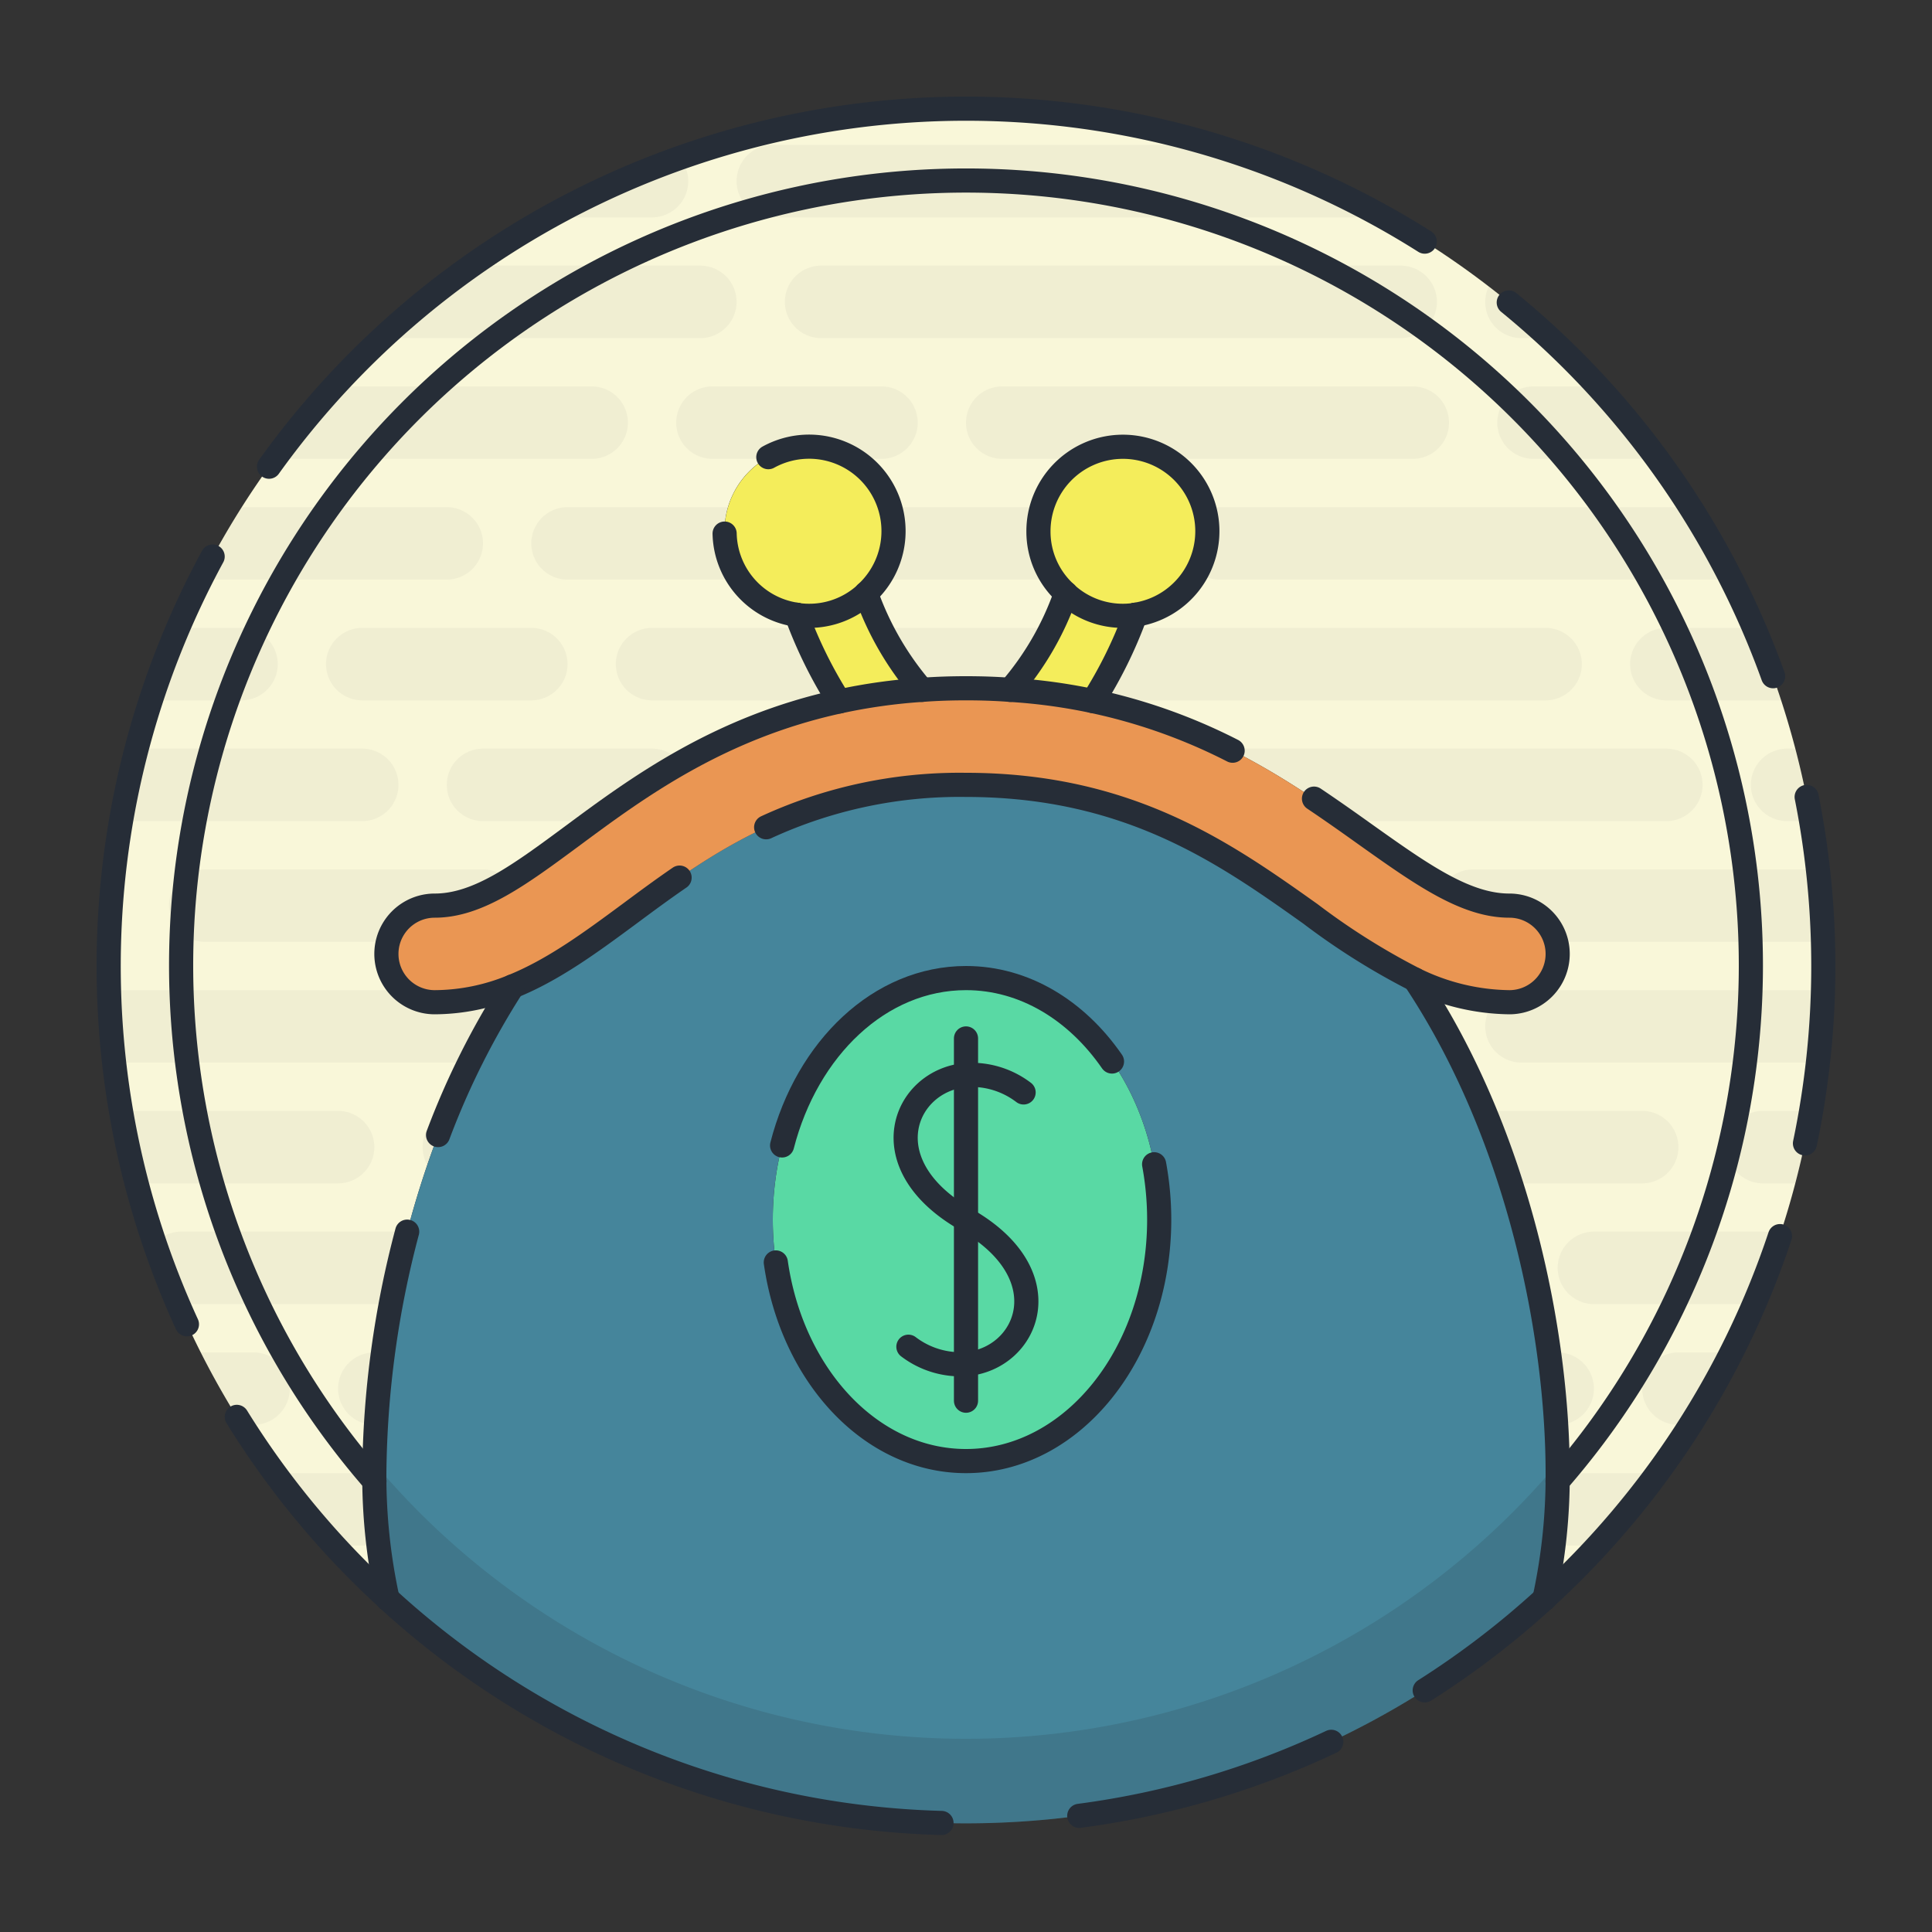 <svg id="icons" xmlns="http://www.w3.org/2000/svg" viewBox="0 0 160 160"><rect x="0" y="0" width="160" height="160" fill="#333333" stroke="none"/><defs><style>.cls-1{fill:#f9f7d9;}.cls-2,.cls-7{fill:#262d37;}.cls-2{opacity:0.04;}.cls-3{fill:#59d9a4;}.cls-4{fill:#45859b;}.cls-5{fill:#ea9653;}.cls-6{fill:#f4ed5b;}.cls-7{opacity:0.16;}.cls-8{fill:none;stroke:#262d37;stroke-linecap:round;stroke-linejoin:round;stroke-width:2px;}</style></defs><title>coin-purse</title><g id="_Group_" data-name="&lt;Group&gt;"><path class="cls-1" d="M80,9a70.994,70.994,0,0,1,47.91,123.39A47.651,47.651,0,0,0,129,122c0-11.21-3.13-27.82-11.83-40.88A18.237,18.237,0,0,0,125,83a4,4,0,0,0,0-8c-3.63,0-7.26-2.58-11.85-5.84-5.79-4.12-12.65-8.99-22.64-11.1a36.855,36.855,0,0,0,3.52-7.14v-.01A6.994,6.994,0,1,0,86,44a6.892,6.892,0,0,0,2.27,5.14v.01a24.463,24.463,0,0,1-4.61,7.98C82.48,57.04,81.26,57,80,57s-2.47.04-3.65.13a24.947,24.947,0,0,1-4.62-7.98v-.01A6.892,6.892,0,0,0,74,44a7,7,0,1,0-8.03,6.91v.01a37.2,37.2,0,0,0,3.54,7.17c-10.02,2.18-16.8,7.2-22.09,11.12C43.05,72.44,39.59,75,36,75a4,4,0,0,0,0,8,17.035,17.035,0,0,0,6.45-1.31C34.04,94.66,31,110.96,31,122a47.651,47.651,0,0,0,1.09,10.39A70.994,70.994,0,0,1,80,9Z"/><path class="cls-2" d="M38,108H15c-.092,0-.179-.019-.268-.027-.7-1.64-1.335-3.317-1.916-5.018A2.983,2.983,0,0,1,15,102H38a3,3,0,0,1,0,6ZM54,72H50a3,3,0,0,0,0,6h4a3,3,0,0,0,0-6ZM73,38a3,3,0,0,0,0-6H59a3,3,0,0,0,0,6ZM31,95a3,3,0,0,0-3-3H10.03c.346,2.029.764,4.033,1.278,6H28A3,3,0,0,0,31,95Zm17,13h74a3,3,0,0,0,0-6H48a3,3,0,0,0,0,6ZM83,32a3,3,0,0,0,0,6h34a3,3,0,0,0,0-6ZM98,45a3,3,0,0,0,3,3h42.375q-1.563-3.09-3.412-6H101A3,3,0,0,0,98,45ZM65,25a3,3,0,0,0,3,3h48a3,3,0,0,0,0-6H68A3,3,0,0,0,65,25Zm54,50a3,3,0,0,0,3,3h28.949c-.056-2.022-.188-4.024-.41-6H122A3,3,0,0,0,119,75Zm20,20a3,3,0,0,0-3-3H102a3,3,0,0,0,0,6h34A3,3,0,0,0,139,95ZM124,35a3,3,0,0,0,3,3h10.236a71.347,71.347,0,0,0-4.93-6H127A3,3,0,0,0,124,35ZM35,95a3,3,0,0,0,3,3H92a3,3,0,0,0,0-6H38A3,3,0,0,0,35,95Zm5-23H17a3,3,0,0,0,0,6H40a3,3,0,0,0,0-6ZM24,115a3,3,0,0,0-3-3H16.625q1.563,3.09,3.412,6H21A3,3,0,0,0,24,115ZM61,85a3,3,0,0,0-3-3H9.051c.056,2.022.188,4.024.41,6H58A3,3,0,0,0,61,85Zm70-30a3,3,0,0,0-3-3H54a3,3,0,0,0,0,6h74A3,3,0,0,0,131,55ZM98,145a2.991,2.991,0,0,0,2.585,2.958A70.557,70.557,0,0,0,114.592,142H101A3,3,0,0,0,98,145Zm28-63a3,3,0,0,0,0,6h24a3,3,0,0,0,.546-.055c.212-1.9.34-3.832.4-5.778A2.969,2.969,0,0,0,150,82Zm19-17a3,3,0,0,0,3,3h1.97c-.346-2.029-.764-4.033-1.278-6H148A3,3,0,0,0,145,65ZM68,82a3,3,0,0,0,0,6h48a3,3,0,0,0,0-6Zm-4-4h48a3,3,0,0,0,0-6H64a3,3,0,0,0,0,6Zm77-13a3,3,0,0,0-3-3H64a3,3,0,0,0,0,6h74A3,3,0,0,0,141,65Zm-6-10a3,3,0,0,0,3,3h9.508q-1-3.062-2.252-6H138A3,3,0,0,0,135,55ZM54,62H40a3,3,0,0,0,0,6H54a3,3,0,0,0,0-6ZM64,18h48a2.985,2.985,0,0,0,1.68-.514A70.563,70.563,0,0,0,100.437,12H64a3,3,0,0,0,0,6Zm62,10h2.321q-2.415-2.246-5.035-4.261A2.985,2.985,0,0,0,126,28ZM57,15a2.973,2.973,0,0,0-.718-1.927A70.6,70.6,0,0,0,45.408,18H54A3,3,0,0,0,57,15Zm75,87a3,3,0,0,0,0,6h13.256c.791-1.841,1.5-3.727,2.132-5.645A2.966,2.966,0,0,0,146,102ZM44,45a3,3,0,0,0,3,3H91a3,3,0,0,0,0-6H47A3,3,0,0,0,44,45Zm99,50a3,3,0,0,0,3,3h2.692c.514-1.967.932-3.971,1.278-6H146A3,3,0,0,0,143,95ZM40,45a3,3,0,0,0-3-3H20.038q-1.847,2.908-3.412,6H37A3,3,0,0,0,40,45ZM52,35a3,3,0,0,0-3-3H27.694a71.347,71.347,0,0,0-4.93,6H49A3,3,0,0,0,52,35Zm62,90a3,3,0,0,0,3,3h15.306a71.347,71.347,0,0,0,4.93-6H117A3,3,0,0,0,114,125Zm22-10a3,3,0,0,0,3,3h.962q1.847-2.908,3.412-6H139A3,3,0,0,0,136,115ZM91,142H47a2.988,2.988,0,0,0-1.175.24A70.567,70.567,0,0,0,59.563,148H91a3,3,0,0,0,0-6Zm41-27a3,3,0,0,0-3-3H85a3,3,0,0,0,0,6h44A3,3,0,0,0,132,115ZM61,25a3,3,0,0,0-3-3H39.074a71.316,71.316,0,0,0-7.4,6H58A3,3,0,0,0,61,25ZM23,55a3,3,0,0,0-3-3H14.744q-1.26,2.933-2.252,6H20A3,3,0,0,0,23,55Zm29,80a3,3,0,0,0-3-3H31.679a71.316,71.316,0,0,0,7.4,6H49A3,3,0,0,0,52,135Zm0-10a3,3,0,0,0-3-3H22.764a71.347,71.347,0,0,0,4.93,6H49A3,3,0,0,0,52,125ZM33,65a3,3,0,0,0-3-3H11.308c-.514,1.967-.932,3.971-1.278,6H30A3,3,0,0,0,33,65Zm91,70a3,3,0,0,0,.073.643q2.195-1.741,4.248-3.643H127A3,3,0,0,0,124,135ZM30,52a3,3,0,0,0,0,6H44a3,3,0,0,0,0-6Zm77,70H99a3,3,0,0,0,0,6h8a3,3,0,0,0,0-6Zm-79-7a3,3,0,0,0,3,3H75a3,3,0,0,0,0-6H31A3,3,0,0,0,28,115Zm89,17H83a3,3,0,0,0,0,6h34a3,3,0,0,0,0-6Zm-58,0a3,3,0,0,0,0,6H73a3,3,0,0,0,0-6Zm33-7a3,3,0,0,0-3-3H59a3,3,0,0,0,0,6H89A3,3,0,0,0,92,125Z"/><path class="cls-3" d="M80,81c8.84,0,16,8.95,16,20s-7.16,20-16,20-16-8.95-16-20S71.16,81,80,81Z"/><path class="cls-4" d="M128.99,121.19c-.14-11.19-3.33-27.32-11.82-40.07a57.671,57.671,0,0,1-8.65-5.44C101.48,70.68,93.49,65,80,65c-13.45,0-21.08,5.65-27.82,10.64-3.22,2.38-6.32,4.67-9.73,6.05-8.21,12.66-11.3,28.49-11.44,39.5-.01.27-.01.54-.01.81a47.651,47.651,0,0,0,1.09,10.39v.01a71,71,0,0,0,95.82,0v-.01A47.651,47.651,0,0,0,129,122C129,121.73,129,121.46,128.99,121.19ZM80,81c8.84,0,16,8.95,16,20s-7.16,20-16,20-16-8.95-16-20S71.16,81,80,81Z"/><path class="cls-5" d="M125,75a4,4,0,0,1,0,8,18.237,18.237,0,0,1-7.83-1.88,57.67,57.67,0,0,1-8.65-5.44C101.48,70.68,93.49,65,80,65c-13.45,0-21.08,5.65-27.82,10.64-3.22,2.38-6.32,4.67-9.73,6.05A17.035,17.035,0,0,1,36,83a4,4,0,0,1,0-8c3.59,0,7.05-2.56,11.42-5.79,5.29-3.92,12.07-8.94,22.09-11.12a46.773,46.773,0,0,1,6.84-.96C77.53,57.04,78.74,57,80,57s2.48.04,3.66.13a47.016,47.016,0,0,1,6.85.93c9.99,2.11,16.85,6.98,22.64,11.1C117.74,72.42,121.37,75,125,75Z"/><path class="cls-6" d="M71.73,49.15a24.947,24.947,0,0,0,4.62,7.98,46.773,46.773,0,0,0-6.84.96,37.2,37.2,0,0,1-3.54-7.17,6.922,6.922,0,0,0,5.76-1.77Z"/><path class="cls-6" d="M93,37a6.993,6.993,0,0,1,1.03,13.91v.01a6.922,6.922,0,0,1-5.76-1.77v-.01A6.892,6.892,0,0,1,86,44,7,7,0,0,1,93,37Z"/><path class="cls-6" d="M93,51a6.93,6.93,0,0,0,1.03-.08,36.855,36.855,0,0,1-3.52,7.14,47.016,47.016,0,0,0-6.85-.93,24.463,24.463,0,0,0,4.61-7.98A6.9,6.9,0,0,0,93,51Z"/><path class="cls-6" d="M67,37a7,7,0,0,1,7,7,6.892,6.892,0,0,1-2.27,5.14v.01a6.922,6.922,0,0,1-5.76,1.77v-.01A6.993,6.993,0,0,1,67,37Z"/><path class="cls-7" d="M128.99,121.19a64.014,64.014,0,0,1-97.98,0c-.01.27-.01.54-.01.81a47.651,47.651,0,0,0,1.09,10.39v.01a71,71,0,0,0,95.82,0v-.01A47.651,47.651,0,0,0,129,122C129,121.73,129,121.46,128.99,121.19Z"/><path class="cls-8" d="M32.09,132.4a70.689,70.689,0,0,0,45.88,18.57"/><path class="cls-8" d="M127.91,132.4a71.161,71.161,0,0,1-9.92,7.59"/><path class="cls-8" d="M89.38,150.38a70.321,70.321,0,0,0,20.87-6.13"/><path class="cls-8" d="M22.28,38.65a71.022,71.022,0,0,1,95.71-18.64"/><path class="cls-8" d="M127.91,132.39a71.02,71.02,0,0,0,19.5-30.02"/><path class="cls-8" d="M149.62,66a71.726,71.726,0,0,1-.14,28.69"/><path class="cls-8" d="M124.95,25.05A71.033,71.033,0,0,1,146.84,56"/><path class="cls-8" d="M32.09,132.39a71.069,71.069,0,0,1-12.48-15.05"/><path class="cls-8" d="M15.48,109.67a71.12,71.12,0,0,1,2.13-63.58"/><path class="cls-8" d="M31.01,122.67a65,65,0,1,1,97.98,0"/><path class="cls-8" d="M71.73,49.15a6.922,6.922,0,0,1-5.76,1.77"/><path class="cls-8" d="M63.63,37.86a6.993,6.993,0,0,1,8.1,11.28"/><path class="cls-8" d="M60.01,44.19a6.943,6.943,0,0,0,5.96,6.72"/><path class="cls-8" d="M88.27,49.15a6.922,6.922,0,0,0,5.76,1.77"/><path class="cls-8" d="M94.03,50.91A6.994,6.994,0,1,0,86,44a6.892,6.892,0,0,0,2.27,5.14"/><path class="cls-8" d="M88.27,49.14v.01a24.463,24.463,0,0,1-4.61,7.98"/><path class="cls-8" d="M71.73,49.14v.01a24.947,24.947,0,0,0,4.62,7.98"/><path class="cls-8" d="M65.97,50.91v.01a37.2,37.2,0,0,0,3.54,7.17"/><path class="cls-8" d="M94.03,50.91v.01a36.855,36.855,0,0,1-3.52,7.14"/><path class="cls-8" d="M56.28,72.68c-1.43.98-2.78,1.98-4.1,2.96-3.22,2.38-6.32,4.67-9.73,6.05A17.035,17.035,0,0,1,36,83a4,4,0,0,1,0-8c3.59,0,7.05-2.56,11.42-5.79,5.29-3.92,12.07-8.94,22.09-11.12a46.773,46.773,0,0,1,6.84-.96C77.53,57.04,78.74,57,80,57s2.48.04,3.66.13a46.6,46.6,0,0,1,18.42,5.04"/><path class="cls-8" d="M108.82,66.14c1.52,1.02,2.96,2.04,4.33,3.02C117.74,72.42,121.37,75,125,75a4,4,0,0,1,0,8,18.237,18.237,0,0,1-7.83-1.88,57.67,57.67,0,0,1-8.65-5.44C101.48,70.68,93.49,65,80,65a38.257,38.257,0,0,0-16.55,3.51"/><path class="cls-8" d="M42.45,81.69A65.014,65.014,0,0,0,36.28,94"/><path class="cls-8" d="M33.72,102A80.5,80.5,0,0,0,31,122a47.651,47.651,0,0,0,1.09,10.39v.01"/><path class="cls-8" d="M117.17,81.12C125.87,94.18,129,110.79,129,122a47.651,47.651,0,0,1-1.09,10.39v.01"/><path class="cls-8" d="M64.77,94.86C66.84,86.81,72.87,81,80,81c4.83,0,9.16,2.67,12.09,6.91"/><path class="cls-8" d="M95.58,96.42A25.327,25.327,0,0,1,96,101c0,11.05-7.16,20-16,20-7.87,0-14.41-7.09-15.75-16.45"/><path class="cls-8" d="M75.23,111.53A7.1,7.1,0,0,0,80,112.97c5.14-.43,8.03-7.39,0-11.97s-5.14-11.54,0-11.97a7.1,7.1,0,0,1,4.77,1.44"/><polyline class="cls-8" points="80 86 80 89.03 80 101 80 112.97 80 116"/></g></svg>
